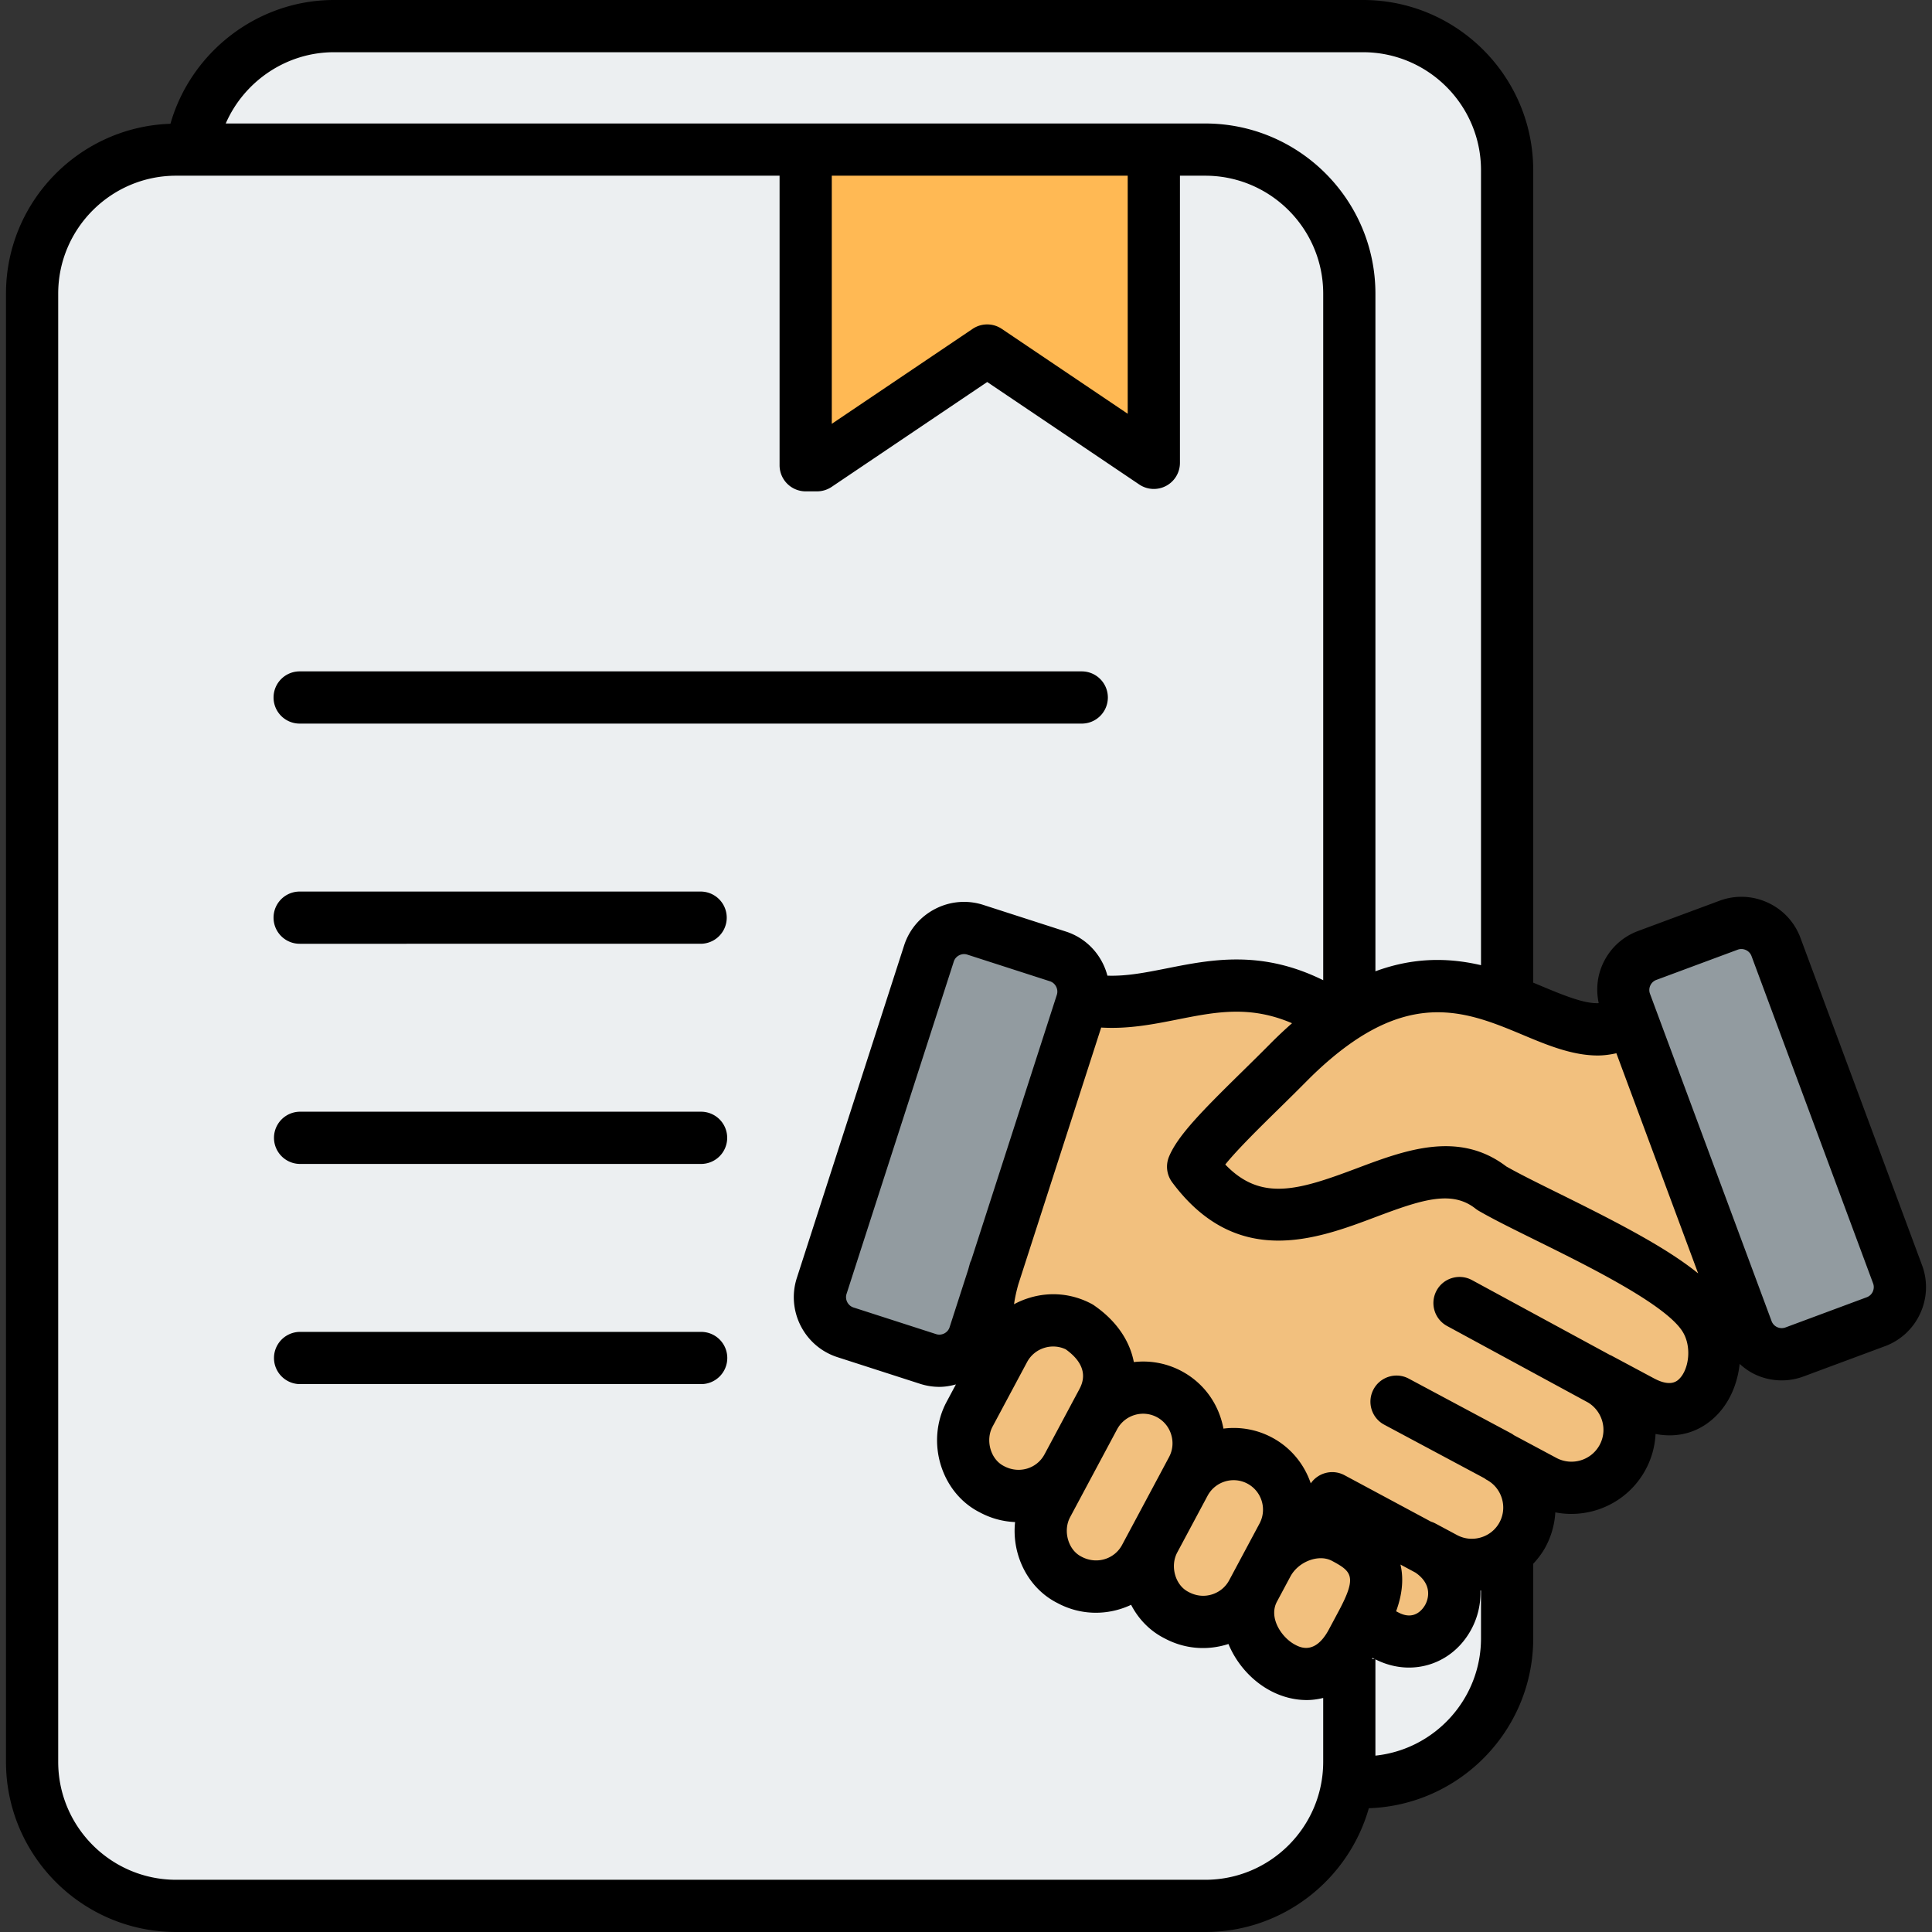 <svg xmlns="http://www.w3.org/2000/svg" xmlns:xlink="http://www.w3.org/1999/xlink" width="512" height="512" x="0" y="0" viewBox="0 0 512 512" style="enable-background:new 0 0 512 512" xml:space="preserve" class=""><rect x="0" y="0" width="512" height="512" fill="#333333" stroke="none"/><g><g fill-rule="evenodd" clip-rule="evenodd"><path fill="#eceff1" d="M399.401 411.52V45.1c0-21-17.181-38.18-38.18-38.18H88.504c-19.15 0-35.121 14.286-37.787 32.726h268.687c21 0 38.18 17.183 38.18 38.178v389.08c0 1.85-.133 3.67-.393 5.452h4.03c21 0 38.18-17.181 38.18-38.18z" opacity="1" data-original="#eceff1" class=""></path><path fill="#eceff1" d="M357.584 439.645v27.258c0 20.996-17.182 38.178-38.18 38.178H46.686c-21 0-38.179-17.181-38.179-38.178V77.823c0-20.997 17.179-38.178 38.179-38.178h272.718c21 0 38.18 17.183 38.18 38.178z" opacity="1" data-original="#eceff1" class=""></path><path fill="#ffb954" d="m261.62 92.893 44.155 29.766V39.645h-92.261v83.652h3.007z" opacity="1" data-original="#ffb954"></path><path fill="#929ba0" d="m258.472 246.4 21.898 7.066c5.111 1.649 7.945 7.18 6.294 12.289l-28.422 88.093c-1.649 5.111-7.18 7.943-12.291 6.294l-21.898-7.066c-5.111-1.65-7.943-7.18-6.294-12.291l28.422-88.092c1.649-5.11 7.179-7.942 12.291-6.293z" opacity="1" data-original="#929ba0"></path><g fill="#f2c07e"><path d="M292.063 371.575c6.556-12.258-6.031-19.835-6.04-19.926-7.14-3.819-16.107-1.102-19.925 6.038l-9.155 17.115c-3.713 6.942-1.143 16.335 6.039 19.926 7.134 3.817 16.093 1.105 19.918-6.022" fill="#f2c07e" opacity="1" data-original="#f2c07e"></path><path d="m289.954 375.517-12.462 23.297c-3.713 6.942-1.143 16.335 6.04 19.926 7.14 3.819 16.107 1.101 19.925-6.04l12.46-23.297c3.819-7.139 1.102-16.106-6.038-19.925-7.14-3.818-16.106-1.102-19.925 6.039zM313.928 393.124l-8.048 15.047c-3.712 6.942-1.144 16.335 6.038 19.926 7.14 3.819 16.107 1.101 19.926-6.039l8.048-15.047c3.819-7.14 1.102-16.107-6.038-19.926-7.14-3.82-16.105-1.103-19.926 6.039zM335.87 414.534l-3.567 6.669c-7.704 14.405 15.293 33.84 25.963 13.887l2.603-4.867c5.157-9.641 6.395-16.788-4.576-22.656-7.142-3.818-16.604-.173-20.423 6.967z" fill="#f2c07e" opacity="1" data-original="#f2c07e"></path><path d="M333.854 387.084c7.14 3.819 9.858 12.786 6.038 19.926l-4.023 7.524c3.819-7.14 13.282-10.786 20.423-6.966 10.971 5.868 9.733 13.015 4.576 22.656.634.087 3.89 1.881 6.656 3.305 13.898 7.157 25.553-12.786 11.615-22.459a20.143 20.143 0 0 0-2.004-1.221l5.753 3.077c7.384 3.95 16.657 1.139 20.605-6.245 3.95-7.382 1.14-16.657-6.244-20.604l11.949 6.391c7.465 3.992 16.839 1.151 20.831-6.314 3.801-7.105 1.411-15.939-5.264-20.217a15.285 15.285 0 0 0-1.048-.614l11.359 6.076c14.961 8.002 23.076-9.244 17.504-20.707a16.037 16.037 0 0 0-1.025-1.804c-7.939-12.065-42.766-26.207-56.237-34.01-22.195-17.56-54.193 27.846-79.134-5.692 2.432-5.928 14.469-16.711 25.205-27.559 4.554-4.601 8.889-8.246 13.033-11.114.15-.104.299-.208.45-.31-28.552-19.265-45.823-.902-67.827-5.46l-10.384 32.014-13.68 42.401c-2.161 8.146-2.005 16.417.158 24.059l2.957-5.531c3.819-7.142 12.786-9.859 19.926-6.039.009.091 12.596 7.668 6.04 19.926l-2.109 3.942c3.819-7.14 12.785-9.857 19.926-6.038 7.14 3.819 9.857 12.786 6.038 19.925l-1.989 3.72c3.821-7.14 12.786-9.857 19.926-6.038z" fill="#f2c07e" opacity="1" data-original="#f2c07e"></path><path d="M395.319 314.879c13.472 7.803 48.298 21.945 56.237 34.01.383.582.725 1.185 1.026 1.804 0 .011 7.677-2.76 8.596-3.084l-28.837-77.645c-18.946 13.207-40.226-25.123-77.469.24-4.278 2.915-8.764 6.656-13.483 11.424-10.736 10.848-22.773 21.631-25.205 27.559 24.942 33.537 56.94-11.869 79.135 5.692z" fill="#f2c07e" opacity="1" data-original="#f2c07e"></path></g><path fill="#929ba0" d="m497.13 350.271-21.571 8.012c-5.034 1.87-10.682-.72-12.552-5.754l-32.229-86.773c-1.87-5.034.72-10.682 5.754-12.552l21.571-8.012c5.034-1.87 10.682.72 12.552 5.754l32.229 86.773c1.87 5.034-.72 10.683-5.754 12.552z" opacity="1" data-original="#929ba0"></path><path d="M72.495 184.841a6.919 6.919 0 0 1 6.919-6.919l207.261.001a6.919 6.919 0 1 1 0 13.838l-207.263-.001a6.918 6.918 0 0 1-6.917-6.919zm113.178 51.43H79.413a6.919 6.919 0 1 0 0 13.838l106.261-.001a6.918 6.918 0 1 0-.001-13.837zm0 58.346H79.413a6.92 6.92 0 0 0 0 13.838h106.261a6.92 6.92 0 1 0-.001-13.838zm0 58.348H79.413a6.92 6.92 0 0 0 0 13.838l106.261-.001a6.92 6.92 0 1 0-.001-13.837zm323.208-4.901a16.576 16.576 0 0 0 .488-12.755l-32.23-86.768a16.58 16.58 0 0 0-8.688-9.346 16.582 16.582 0 0 0-12.758-.487l-21.573 8.01c-4.166 1.547-7.487 4.635-9.346 8.691-1.522 3.316-1.85 6.942-1.097 10.438-3.435.139-7.775-1.432-14.647-4.305-.884-.37-1.787-.749-2.712-1.13V45.1c0-24.867-20.23-45.1-45.098-45.1H88.505C68.268 0 50.613 13.752 45.167 32.802c-24.161.81-43.58 20.668-43.58 45.023V466.9c0 24.869 20.231 45.1 45.098 45.1h272.717c20.601 0 37.981-13.901 43.353-32.802 24.156-.819 43.566-20.676 43.566-45.027V414.42c1.244-1.355 2.382-2.814 3.27-4.474a21.971 21.971 0 0 0 2.581-9.153c9.379 1.826 19.229-2.54 23.959-11.378a22.13 22.13 0 0 0 2.608-9.397c6.348 1.235 12.294-.653 16.704-5.485 3.213-3.522 5.054-8.199 5.584-13.083 1.246 1.12 2.615 2.114 4.185 2.834a16.612 16.612 0 0 0 6.957 1.533c1.956 0 3.915-.348 5.798-1.046l21.568-8.013a16.58 16.58 0 0 0 9.346-8.694zm-105.192-73.757c6.207 2.599 12.924 5.41 19.741 5.409 1.637 0 3.282-.229 4.926-.595l21.67 58.342c-8.375-6.801-21.374-13.525-36.812-21.147-5.424-2.68-10.554-5.212-14.036-7.198-12.675-9.655-26.98-4.257-39.631.504-15.526 5.843-25.381 8.842-34.837-1.013 3.199-3.976 9.137-9.811 14.15-14.733 2.465-2.419 4.987-4.9 7.446-7.383 4.084-4.126 8.169-7.596 12.141-10.342 18.741-12.935 32.213-7.294 45.242-1.844zM59.823 32.726h259.578c24.869 0 45.099 20.231 45.099 45.099v179.577c10.489-3.875 19.797-3.526 27.982-1.619L392.481 45.1c0-17.237-14.021-31.261-31.261-31.261H88.505c-12.625 0-23.817 7.715-28.682 18.887zm160.608 79.592V46.563h78.424v63.088l-33.369-22.493a6.914 6.914 0 0 0-7.737 0zM350.661 466.9v-16.926c-1.449.356-2.911.557-4.364.557-3.382 0-6.713-.91-9.672-2.496-4.858-2.594-8.906-7.102-11.072-12.36-.14.044-.28.09-.423.131-5.541 1.675-11.392 1.108-16.477-1.613-3.779-1.887-6.883-4.995-8.896-8.902-.968.457-1.972.844-3.014 1.159-5.54 1.676-11.395 1.109-16.476-1.612-4.848-2.419-8.578-6.847-10.339-12.383a22.303 22.303 0 0 1-.923-9.09 21.544 21.544 0 0 1-9.289-2.542c-4.841-2.412-8.572-6.841-10.333-12.377-1.799-5.654-1.268-11.816 1.457-16.91l2.488-4.651c-1.438.396-2.901.649-4.382.649-1.717 0-3.446-.269-5.126-.813l-21.893-7.059c-8.752-2.824-13.577-12.247-10.754-21l28.421-88.092c1.365-4.232 4.306-7.681 8.279-9.718a16.601 16.601 0 0 1 12.723-1.038l21.901 7.064c5.617 1.815 9.582 6.355 10.979 11.681 5.078.178 10.146-.824 15.787-1.944 11.813-2.347 25-4.949 41.401 3.152V77.824c0-17.236-14.022-31.261-31.261-31.261h-6.706v76.097a6.908 6.908 0 0 1-3.671 6.107 6.916 6.916 0 0 1-7.117-.373l-40.288-27.157-41.23 27.795a6.938 6.938 0 0 1-3.868 1.182h-3.009a6.918 6.918 0 0 1-6.919-6.919l.001-76.733H46.685c-17.235 0-31.261 14.026-31.261 31.261V466.9c0 17.24 14.026 31.261 31.261 31.261h272.717c17.238 0 31.259-14.022 31.259-31.261zm20.472-52.278 3.98 2.137c4.737 3.261 3.279 7.207 2.648 8.412-.564 1.076-2.771 4.418-7.073 2.202l-.703-.365c1.326-3.621 2.203-7.989 1.148-12.386zm-6.847 25.021h-.708c.055-.095.114-.185.17-.281zm-22.309-21.864c1.05-1.951 2.933-3.528 5.17-4.32 1.228-.433 3.635-.996 5.879.206 5.225 2.798 6.644 4.118 1.739 13.298-.004.004-.005.009-.006.013l-2.593 4.851c-3.672 6.86-7.698 4.717-9.013 4.005-3.518-1.877-7.028-7.111-4.753-11.369l3.568-6.671zm-11.391-24.598c3.796 2.029 5.234 6.769 3.203 10.57l-4.022 7.521h-.005c-.005.012-.009.025-.016.037l-3.524 6.591c-.006.009-.011.014-.015.022l-.466.874c-.978 1.824-2.623 3.161-4.626 3.769-2.003.607-4.116.404-6.108-.659-2.216-1.108-3.143-3.157-3.504-4.283-.671-2.109-.5-4.367.473-6.186v-.005l8.037-15.027.013-.017c2.034-3.798 6.781-5.226 10.56-3.207zm-20.204-12.979c.608 2.007.407 4.113-.573 5.939l-1.986 3.721-.007.017-8.025 15.006c-.004.008-.009.013-.012.018l-2.423 4.53c-2.032 3.785-6.763 5.236-10.734 3.114-2.216-1.109-3.147-3.163-3.503-4.289-.671-2.11-.501-4.364.472-6.188l5.405-10.109 7.043-13.167.012-.017c2.032-3.793 6.775-5.234 10.562-3.202a7.743 7.743 0 0 1 3.769 4.627zm-27.964-22.624c6.717 4.792 4.329 9.256 3.542 10.732l-2.108 3.933V372.252l-7.032 13.145c-.005.013-.016.023-.022.034-2.032 3.791-6.772 5.226-10.722 3.105-2.221-1.108-3.149-3.163-3.508-4.285-.671-2.112-.501-4.368.473-6.188l6.191-11.577.002-.004 2.959-5.533a7.747 7.747 0 0 1 4.625-3.769 7.783 7.783 0 0 1 5.6.398zm-2.341-93.95-22.691 70.338c-.088.2-.195.383-.264.596-.197.612-.349 1.232-.525 1.848l-4.942 15.318c-.307.96-1.02 1.447-1.413 1.649-.395.197-1.202.494-2.168.179l-21.9-7.062c-1.465-.473-2.305-2.114-1.832-3.583l28.423-88.091c.307-.962 1.02-1.446 1.413-1.649.273-.141.74-.323 1.316-.323.262 0 .548.038.85.137l21.899 7.064c1.468.474 2.306 2.114 1.834 3.579zm112.404 170.544c0 16.129-12.279 29.444-27.982 31.091v-25.517c2.908 1.467 5.94 2.179 8.893 2.179 6.783 0 13.148-3.698 16.621-10.32a20.256 20.256 0 0 0 2.316-10.086c.051-.006.102-.025.153-.03v12.683zm53.294-81.478c2.608 3.954 1.854 9.871-.546 12.508-.637.7-2.324 2.524-6.884.095l-11.359-6.076c-.111-.06-.227-.089-.34-.141l-36.555-19.84c-3.362-1.812-7.559-.577-9.383 2.778a6.92 6.92 0 0 0 2.779 9.383l37.357 20.274c3.816 2.318 5.223 7.236 3.097 11.212-2.203 4.121-7.347 5.676-11.473 3.482l-11.265-6.028c-.212-.147-.411-.307-.643-.433l-27.203-14.545c-3.35-1.812-7.564-.537-9.36 2.837-1.802 3.37-.531 7.564 2.839 9.36l26.51 14.175c.215.149.416.311.651.438l.018.009c1.927 1.041 3.346 2.784 3.995 4.91.644 2.137.428 4.379-.612 6.325-1.037 1.94-2.784 3.364-4.915 4.013-2.139.641-4.377.429-6.324-.607l-5.729-3.069c-.009-.005-.013-.009-.022-.009a6.954 6.954 0 0 0-1.16-.482l-22.953-12.324c-3.133-1.666-6.949-.681-8.928 2.167-1.706-5.018-5.21-9.435-10.243-12.13a21.51 21.51 0 0 0-12.901-2.375 21.858 21.858 0 0 0-.586-2.414c-1.676-5.54-5.401-10.094-10.482-12.811a21.574 21.574 0 0 0-12.676-2.412c-1.068-5.6-4.571-10.834-10.284-14.842a6.62 6.62 0 0 0-.897-.573c-5.086-2.721-10.937-3.307-16.481-1.612a21.922 21.922 0 0 0-4.087 1.698c.243-1.762.646-3.513 1.132-5.251l21.963-68.073c7.156.433 13.733-.849 20.142-2.122 10.184-2.023 19.237-3.824 30.436.977a116.057 116.057 0 0 0-5.928 5.595c-2.41 2.433-4.889 4.865-7.303 7.24-10.518 10.327-17.081 16.944-19.383 22.557a6.933 6.933 0 0 0 .846 6.757c17.14 23.041 38.331 15.081 53.798 9.258 12.369-4.667 20.274-7.266 26.599-2.266.262.203.536.393.824.56 3.878 2.248 9.138 4.847 15.234 7.856 13.518 6.674 33.947 16.768 38.685 23.971zm50.62-12.567c.35.945.094 1.765-.09 2.17a2.817 2.817 0 0 1-1.59 1.485l-21.566 8.014a2.889 2.889 0 0 1-2.172-.09 2.822 2.822 0 0 1-1.487-1.59l-32.23-86.769a2.848 2.848 0 0 1 .09-2.172 2.822 2.822 0 0 1 1.59-1.487l21.571-8.012c.342-.127.667-.174.964-.174.518 0 .947.149 1.203.267a2.821 2.821 0 0 1 1.487 1.587z" fill="#000000" opacity="1" data-original="#000000"></path></g></g></svg>